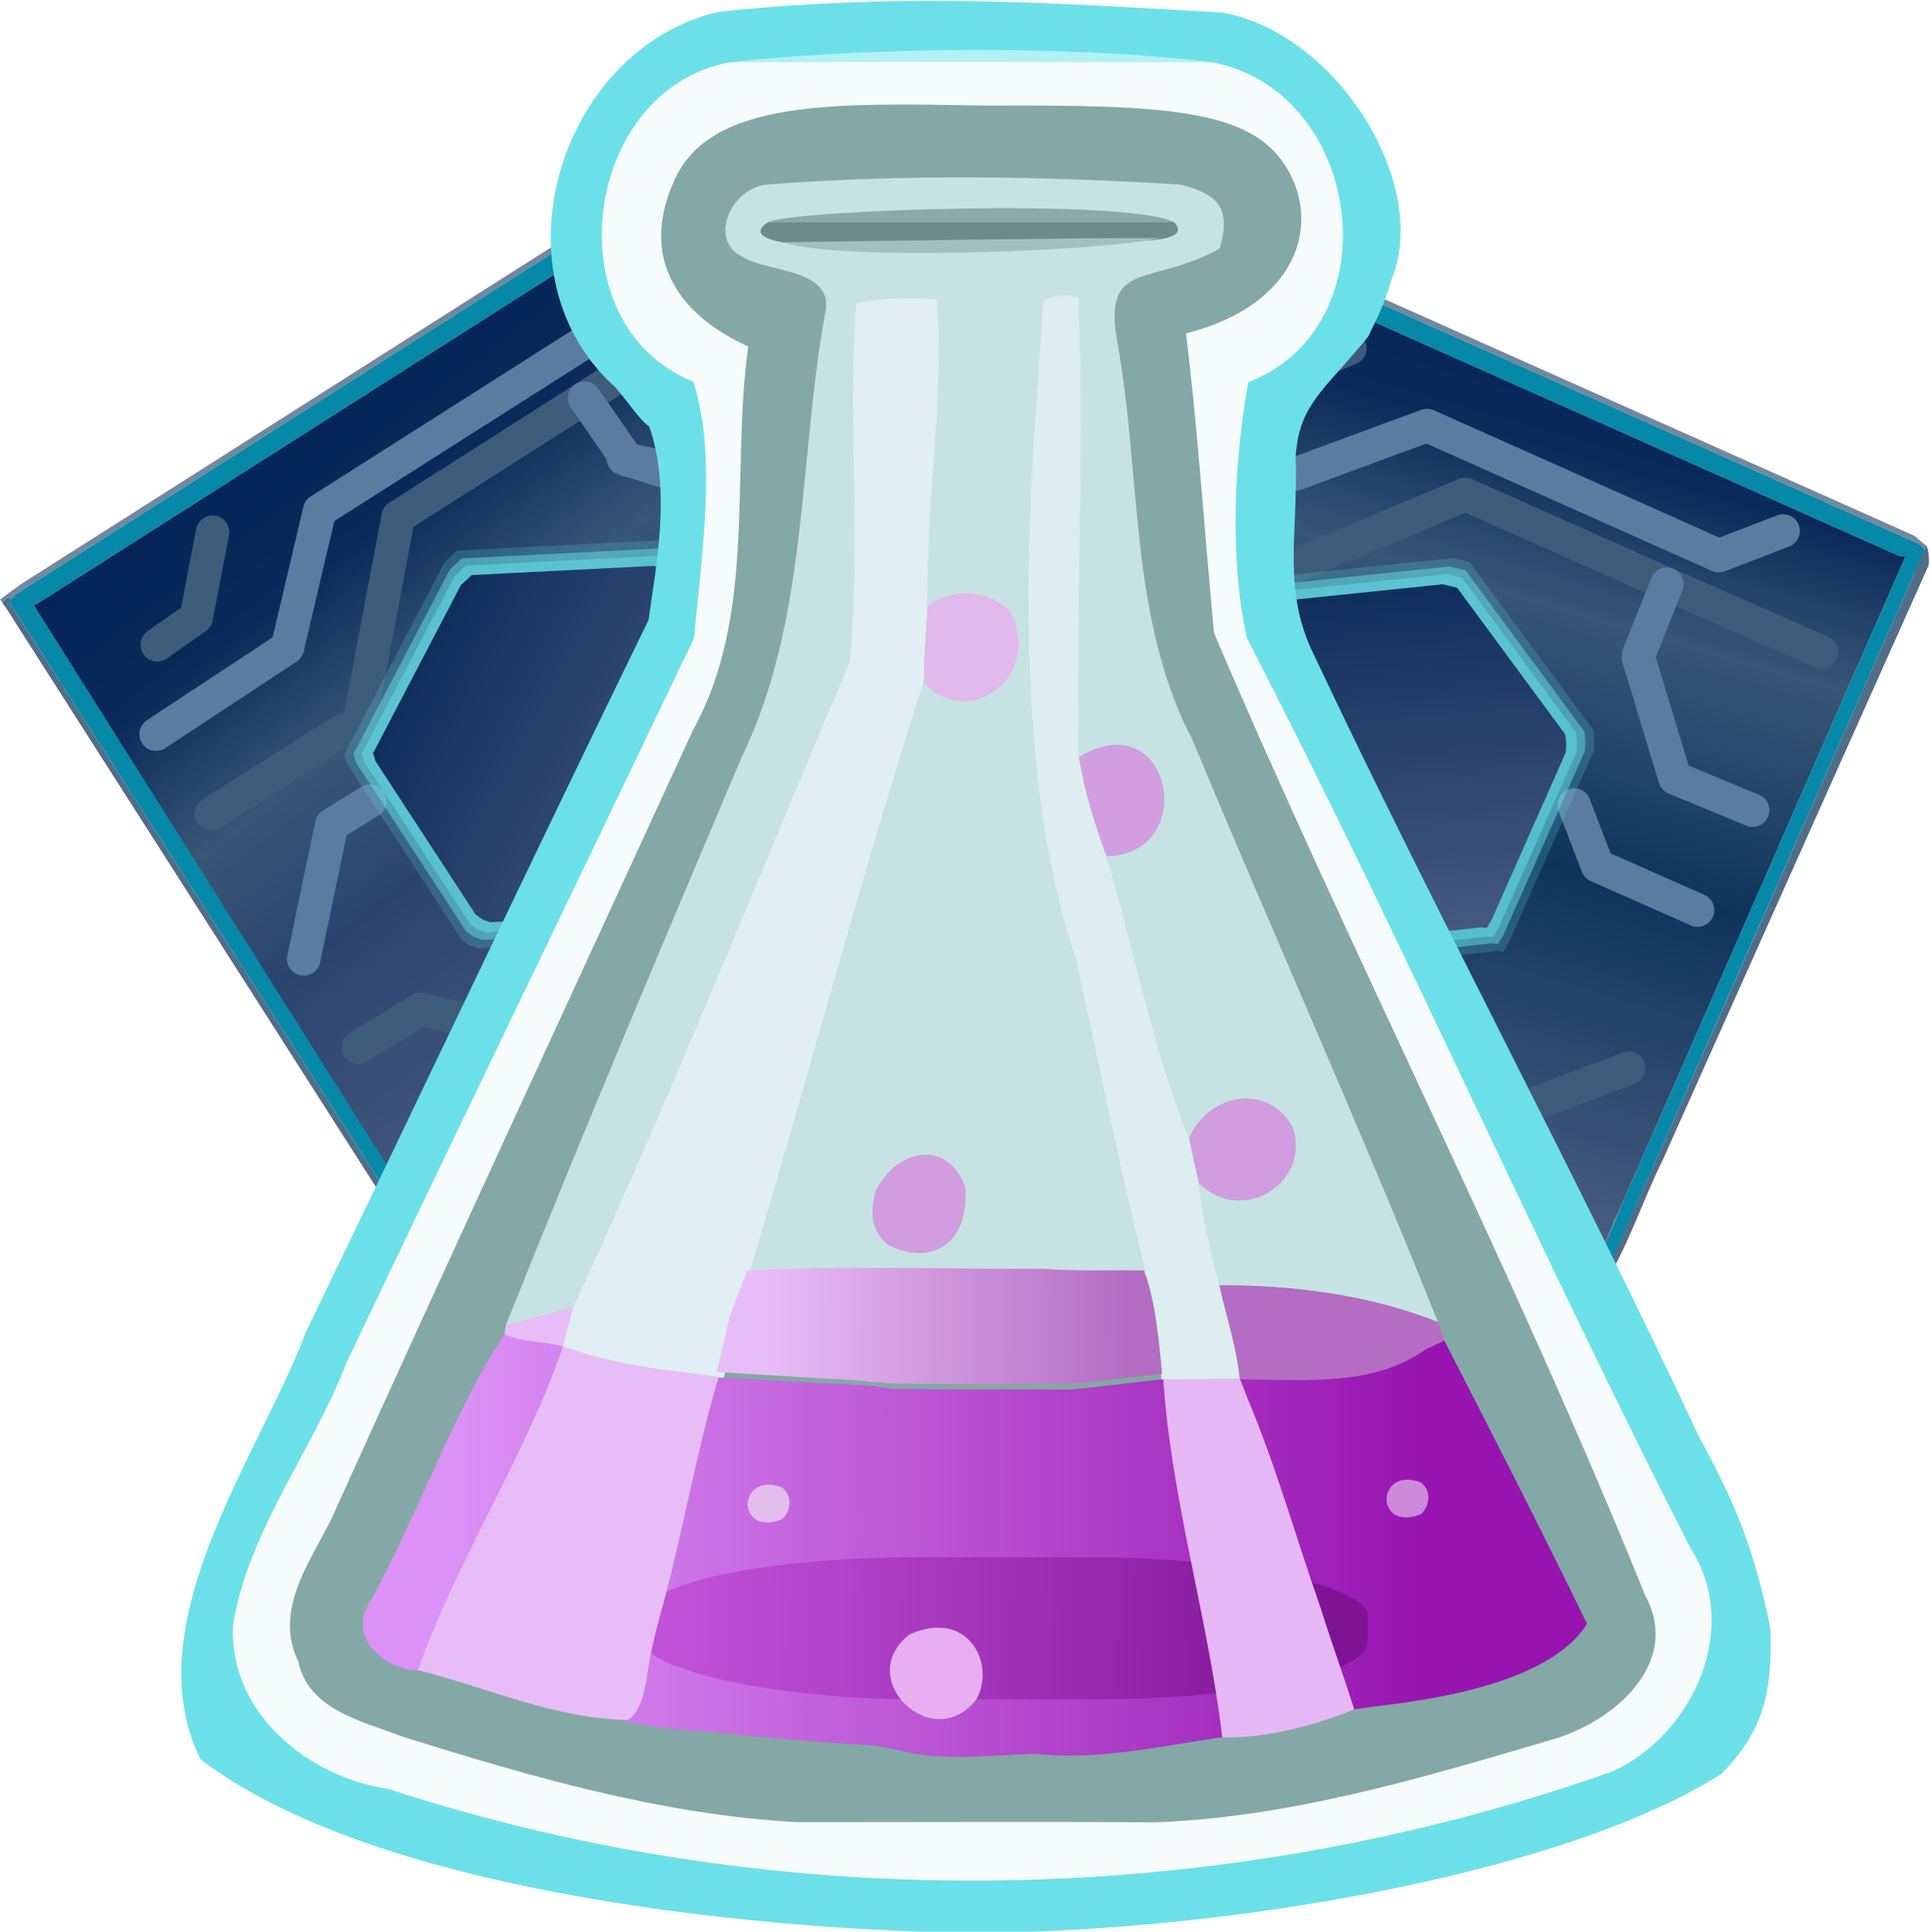 <?xml version="1.0" encoding="UTF-8" standalone="no"?>
<!-- Created with Inkscape (http://www.inkscape.org/) by Falzar FZ (http://yugioh.wikia.com/wiki/User:Falzar_FZ) -->

<svg
   xmlns:dc="http://purl.org/dc/elements/1.1/"
   xmlns:cc="http://creativecommons.org/ns#"
   xmlns:rdf="http://www.w3.org/1999/02/22-rdf-syntax-ns#"
   xmlns:svg="http://www.w3.org/2000/svg"
   xmlns="http://www.w3.org/2000/svg"
   xmlns:xlink="http://www.w3.org/1999/xlink"
   xmlns:sodipodi="http://sodipodi.sourceforge.net/DTD/sodipodi-0.dtd"
   xmlns:inkscape="http://www.inkscape.org/namespaces/inkscape"
   width="103.506"
   height="103.615"
   id="svg5618"
   version="1.1"
   inkscape:version="0.48.1 "
   sodipodi:docname="BAM-Crafting.svg">
  <defs
     id="defs5620">
    <linearGradient
       gradientUnits="userSpaceOnUse"
       gradientTransform="scale(1.003,0.997)"
       x1="-24.664"
       y1="-16.507"
       x2="4.185"
       y2="12.343"
       id="linearGradient3329">
      <stop
         style="stop-color: #025; stop-opacity: 1.000;"
         offset="0"
         id="stop3331" />
      <stop
         id="stop3333"
         offset="0.22"
         style="stop-color:#0a2a5b;stop-opacity:1;" />
      <stop
         id="stop3335"
         offset="0.363"
         style="stop-color:#385776;stop-opacity:1" />
      <stop
         id="stop3337"
         offset="0.596"
         style="stop-color:#0e345c;stop-opacity:1" />
      <stop
         style="stop-color: #568; stop-opacity: 1.000;"
         offset="1"
         id="stop3339" />
      <stop
         style="stop-color: #025; stop-opacity: 1.000;"
         offset="2"
         id="stop3341" />
      <stop
         style="stop-color: #457; stop-opacity: 1.000;"
         offset="3"
         id="stop3343" />
      <stop
         style="stop-color: #025; stop-opacity: 1.000;"
         offset="4"
         id="stop3345" />
    </linearGradient>
    <linearGradient
       id="linearGradient3293"
       y2="12.343"
       x2="4.185"
       y1="-16.507"
       x1="-24.664"
       gradientTransform="scale(1.003,0.997)"
       gradientUnits="userSpaceOnUse">
      <stop
         id="stop3295"
         offset="0"
         style="stop-color: #025; stop-opacity: 1.000;" />
      <stop
         style="stop-color:#0a2a5b;stop-opacity:1;"
         offset="0.246"
         id="stop3297" />
      <stop
         style="stop-color:#385776;stop-opacity:1"
         offset="0.406"
         id="stop3299" />
      <stop
         style="stop-color:#2a446e;stop-opacity:1;"
         offset="0.561"
         id="stop3301" />
      <stop
         id="stop3303"
         offset="1"
         style="stop-color: #568; stop-opacity: 1.000;" />
      <stop
         id="stop3305"
         offset="2"
         style="stop-color: #025; stop-opacity: 1.000;" />
      <stop
         id="stop3307"
         offset="3"
         style="stop-color: #457; stop-opacity: 1.000;" />
      <stop
         id="stop3309"
         offset="4"
         style="stop-color: #025; stop-opacity: 1.000;" />
    </linearGradient>
    <linearGradient
       inkscape:collect="always"
       id="linearGradient4502">
      <stop
         style="stop-color:#c251da;stop-opacity:1"
         offset="0"
         id="stop4504" />
      <stop
         style="stop-color:#7e1394;stop-opacity:1"
         offset="1"
         id="stop4506" />
    </linearGradient>
    <linearGradient
       inkscape:collect="always"
       id="linearGradient3645">
      <stop
         style="stop-color:#dc91f6;stop-opacity:1"
         offset="0"
         id="stop3647" />
      <stop
         style="stop-color:#9714b1;stop-opacity:1"
         offset="1"
         id="stop3649" />
    </linearGradient>
    <linearGradient
       inkscape:collect="always"
       id="linearGradient3675">
      <stop
         style="stop-color:#e8bdf7;stop-opacity:1"
         offset="0"
         id="stop3677" />
      <stop
         style="stop-color:#b46dc3;stop-opacity:1"
         offset="1"
         id="stop3679" />
    </linearGradient>
    <linearGradient
       gradientUnits="userSpaceOnUse"
       gradientTransform="scale(1.007,0.993)"
       x1="-16.194"
       y1="-7.197"
       x2="-4.719"
       y2="4.278"
       id="gradient_04B3281C">
      <stop
         style="stop-color: #025; stop-opacity: 1.000;"
         offset="0"
         id="stop64" />
      <stop
         style="stop-color: #568; stop-opacity: 1.000;"
         offset="1"
         id="stop66" />
    </linearGradient>
    <linearGradient
       inkscape:collect="always"
       xlink:href="#linearGradient3293"
       id="linearGradient3402"
       gradientUnits="userSpaceOnUse"
       gradientTransform="matrix(1.003,0,0,0.997,71.472,15.359)"
       x1="-15.987"
       y1="-16.155"
       x2="-5.866"
       y2="10.556" />
    <linearGradient
       inkscape:collect="always"
       xlink:href="#gradient_04B3281C"
       id="linearGradient3404"
       gradientUnits="userSpaceOnUse"
       gradientTransform="matrix(1.007,0,0,0.993,71.472,15.359)"
       x1="-16.194"
       y1="-7.197"
       x2="-4.719"
       y2="4.278" />
    <linearGradient
       inkscape:collect="always"
       xlink:href="#linearGradient3329"
       id="linearGradient3406"
       gradientUnits="userSpaceOnUse"
       gradientTransform="matrix(1.003,0,0,0.997,71.472,15.359)"
       x1="-10.348"
       y1="-20.759"
       x2="2.401"
       y2="8.326" />
    <linearGradient
       inkscape:collect="always"
       xlink:href="#gradient_04B3281C"
       id="linearGradient3408"
       gradientUnits="userSpaceOnUse"
       gradientTransform="matrix(1.007,0,0,0.993,71.472,15.359)"
       x1="-16.194"
       y1="-7.197"
       x2="-4.719"
       y2="4.278" />
    <linearGradient
       inkscape:collect="always"
       xlink:href="#linearGradient3675"
       id="linearGradient3410"
       gradientUnits="userSpaceOnUse"
       x1="263.984"
       y1="785.488"
       x2="302.514"
       y2="785.661" />
    <linearGradient
       inkscape:collect="always"
       xlink:href="#linearGradient3675"
       id="linearGradient3412"
       gradientUnits="userSpaceOnUse"
       x1="263.984"
       y1="785.488"
       x2="302.514"
       y2="785.661" />
    <linearGradient
       inkscape:collect="always"
       xlink:href="#linearGradient3645"
       id="linearGradient3414"
       gradientUnits="userSpaceOnUse"
       gradientTransform="matrix(0.35,0,0,0.35,274.376,270.447)"
       x1="230.969"
       y1="807.286"
       x2="334.303"
       y2="807.286" />
    <linearGradient
       inkscape:collect="always"
       xlink:href="#linearGradient4502"
       id="linearGradient3416"
       gradientUnits="userSpaceOnUse"
       gradientTransform="matrix(0.35,0,0,0.35,274.376,270.447)"
       x1="254.785"
       y1="816.729"
       x2="323.862"
       y2="817.77" />
  </defs>
  <sodipodi:namedview
     id="base"
     pagecolor="#ffffff"
     bordercolor="#666666"
     borderopacity="1.0"
     inkscape:pageopacity="0.0"
     inkscape:pageshadow="2"
     inkscape:zoom="14.568583"
     inkscape:cx="58.657372"
     inkscape:cy="41.662034"
     inkscape:document-units="px"
     inkscape:current-layer="g3893"
     showgrid="false"
     fit-margin-top="0"
     fit-margin-left="0"
     fit-margin-right="0"
     fit-margin-bottom="0"
     inkscape:window-width="1280"
     inkscape:window-height="780"
     inkscape:window-x="-8"
     inkscape:window-y="-8"
     inkscape:window-maximized="1" />
  <g
     inkscape:label="Layer 1"
     inkscape:groupmode="layer"
     id="layer1"
     transform="translate(-329.915,-487.812)">
    <g
       id="g3208"
       transform="matrix(1.169,0,0,1.169,-55.763,-82.45)">
      <g
         style="stroke-linecap:round;stroke-linejoin:round"
         id="shape_135"
         transform="matrix(1.09,0,0,1.09,320.705,506.931)">
        <!-- Path Fills -->
        <!-- Path Lines -->
        <!-- Path Fills -->
        <!-- Path Lines -->
        <!-- Path Fills -->
        <!-- Path Lines -->
        <!-- Path Fills -->
        <!-- Path Lines -->
        <!-- Path Fills -->
        <!-- Path Lines -->
        <!-- Path Fills -->
        <linearGradient
           id="linearGradient3251"
           y2="1"
           x2="1"
           y1="0"
           x1="0">
          <stop
             id="stop3253"
             offset="0"
             style="stop-color: #025; stop-opacity: 1.000;" />
          <stop
             id="stop3255"
             offset="1"
             style="stop-color: #568; stop-opacity: 1.000;" />
          <stop
             id="stop3257"
             offset="2"
             style="stop-color: #025; stop-opacity: 1.000;" />
          <stop
             id="stop3259"
             offset="3"
             style="stop-color: #457; stop-opacity: 1.000;" />
          <stop
             id="stop3261"
             offset="4"
             style="stop-color: #025; stop-opacity: 1.000;" />
        </linearGradient>
        <!-- Path Lines -->
        <!-- Path Fills -->
        <linearGradient
           id="linearGradient3272"
           y2="1"
           x2="1"
           y1="0"
           x1="0">
          <stop
             id="stop3274"
             offset="0"
             style="stop-color: #025; stop-opacity: 1.000;" />
          <stop
             id="stop3276"
             offset="1"
             style="stop-color: #568; stop-opacity: 1.000;" />
        </linearGradient>
        <!-- Path Lines -->
        <!-- Path Fills -->
        <linearGradient
           id="linearGradient3280"
           y2="1"
           x2="1"
           y1="0"
           x1="0">
          <stop
             id="stop3282"
             offset="0"
             style="stop-color: #025; stop-opacity: 1.000;" />
          <stop
             id="stop3284"
             offset="1"
             style="stop-color: #568; stop-opacity: 1.000;" />
        </linearGradient>
        <!-- Path Lines -->
        <!-- Path Fills -->
        <linearGradient
           id="linearGradient3288"
           y2="1"
           x2="1"
           y1="0"
           x1="0">
          <stop
             id="stop3290"
             offset="0"
             style="stop-color: #1CE; stop-opacity: 1.000;" />
          <stop
             id="stop3292"
             offset="1"
             style="stop-color: #CEF; stop-opacity: 1.000;" />
          <stop
             id="stop3294"
             offset="2"
             style="stop-color: #09B; stop-opacity: 1.000;" />
        </linearGradient>
        <!-- Path Lines -->
        <!-- Path Fills -->
        <linearGradient
           id="linearGradient3298"
           y2="1"
           x2="1"
           y1="0"
           x1="0">
          <stop
             id="stop3300"
             offset="0"
             style="stop-color: #1CE; stop-opacity: 1.000;" />
          <stop
             id="stop3302"
             offset="1"
             style="stop-color: #CEF; stop-opacity: 1.000;" />
          <stop
             id="stop3304"
             offset="2"
             style="stop-color: #09B; stop-opacity: 1.000;" />
        </linearGradient>
        <!-- Path Lines -->
        <!-- Path Fills -->
        <linearGradient
           id="linearGradient3308"
           y2="1"
           x2="1"
           y1="0"
           x1="0">
          <stop
             id="stop3310"
             offset="0"
             style="stop-color: #1CE; stop-opacity: 1.000;" />
          <stop
             id="stop3312"
             offset="1"
             style="stop-color: #CEF; stop-opacity: 1.000;" />
          <stop
             id="stop3314"
             offset="2"
             style="stop-color: #09B; stop-opacity: 1.000;" />
        </linearGradient>
        <!-- Path Lines -->
        <!-- Path Fills -->
        <linearGradient
           id="linearGradient3318"
           y2="1"
           x2="1"
           y1="0"
           x1="0">
          <stop
             id="stop3320"
             offset="0"
             style="stop-color: #1CE; stop-opacity: 1.000;" />
          <stop
             id="stop3322"
             offset="1"
             style="stop-color: #CEF; stop-opacity: 1.000;" />
          <stop
             id="stop3324"
             offset="2"
             style="stop-color: #09B; stop-opacity: 1.000;" />
        </linearGradient>
        <!-- Path Lines -->
        <!-- Path Fills -->
        <linearGradient
           id="linearGradient3328"
           y2="1"
           x2="1"
           y1="0"
           x1="0">
          <stop
             id="stop3330"
             offset="0"
             style="stop-color: #1CE; stop-opacity: 1.000;" />
          <stop
             id="stop3332"
             offset="1"
             style="stop-color: #CEF; stop-opacity: 1.000;" />
          <stop
             id="stop3334"
             offset="2"
             style="stop-color: #09B; stop-opacity: 1.000;" />
        </linearGradient>
        <!-- Path Lines -->
        <!-- Path Fills -->
        <linearGradient
           id="linearGradient3338"
           y2="1"
           x2="1"
           y1="0"
           x1="0">
          <stop
             id="stop3340"
             offset="0"
             style="stop-color: #1CE; stop-opacity: 1.000;" />
          <stop
             id="stop3342"
             offset="1"
             style="stop-color: #CEF; stop-opacity: 1.000;" />
          <stop
             id="stop3344"
             offset="2"
             style="stop-color: #09B; stop-opacity: 1.000;" />
        </linearGradient>
        <!-- Path Lines -->
        <!-- Path Fills -->
        <linearGradient
           id="linearGradient3348"
           y2="1"
           x2="1"
           y1="0"
           x1="0">
          <stop
             id="stop3350"
             offset="0"
             style="stop-color: #1CE; stop-opacity: 1.000;" />
          <stop
             id="stop3352"
             offset="1"
             style="stop-color: #CEF; stop-opacity: 1.000;" />
          <stop
             id="stop3354"
             offset="2"
             style="stop-color: #09B; stop-opacity: 1.000;" />
        </linearGradient>
        <!-- Path Lines -->
        <!-- Path Fills -->
        <linearGradient
           id="linearGradient3358"
           y2="1"
           x2="1"
           y1="0"
           x1="0">
          <stop
             id="stop3360"
             offset="0"
             style="stop-color: #1CE; stop-opacity: 1.000;" />
          <stop
             id="stop3362"
             offset="1"
             style="stop-color: #CEF; stop-opacity: 1.000;" />
          <stop
             id="stop3364"
             offset="2"
             style="stop-color: #09B; stop-opacity: 1.000;" />
        </linearGradient>
        <!-- Path Lines -->
        <!-- Path Fills -->
        <linearGradient
           id="linearGradient3368"
           y2="1"
           x2="1"
           y1="0"
           x1="0">
          <stop
             id="stop3370"
             offset="0"
             style="stop-color: #1CE; stop-opacity: 1.000;" />
          <stop
             id="stop3372"
             offset="1"
             style="stop-color: #CEF; stop-opacity: 1.000;" />
          <stop
             id="stop3374"
             offset="2"
             style="stop-color: #09B; stop-opacity: 1.000;" />
        </linearGradient>
        <!-- Path Lines -->
        <!-- Path Fills -->
        <linearGradient
           id="linearGradient3378"
           y2="1"
           x2="1"
           y1="0"
           x1="0">
          <stop
             id="stop3380"
             offset="0"
             style="stop-color: #1CE; stop-opacity: 1.000;" />
          <stop
             id="stop3382"
             offset="1"
             style="stop-color: #CEF; stop-opacity: 1.000;" />
          <stop
             id="stop3384"
             offset="2"
             style="stop-color: #09B; stop-opacity: 1.000;" />
        </linearGradient>
        <!-- Path Lines -->
        <!-- Path Fills -->
        <linearGradient
           id="linearGradient3388"
           y2="1"
           x2="1"
           y1="0"
           x1="0">
          <stop
             id="stop3390"
             offset="0"
             style="stop-color: #1CE; stop-opacity: 1.000;" />
          <stop
             id="stop3392"
             offset="1"
             style="stop-color: #CEF; stop-opacity: 1.000;" />
          <stop
             id="stop3394"
             offset="2"
             style="stop-color: #09B; stop-opacity: 1.000;" />
        </linearGradient>
        <!-- Path Lines -->
        <g
           transform="matrix(1.349,-0.404,0.404,1.349,-46.841,4.738)"
           id="g3410">
          <g
             transform="translate(-8.795,8.419)"
             id="g3863">
            <path
               id="path7"
               d="M 78.372,20.409"
               style="fill:none;stroke:none"
               inkscape:connector-curvature="0" />
            <path
               sodipodi:nodetypes="cccccccccc"
               id="path9"
               d="m 69.522,-1.641 0,-0.05 -0.55,-0.05 0.05,0 -22.5,6.35 -0.712,0.255 0.087,0.259 0.375,-0.264 23,-6.5 0.25,0"
               style="fill:#72889e;fill-opacity:1;stroke:none"
               inkscape:connector-curvature="0" />
            <path
               id="path11"
               d="M 69.522,-1.641"
               style="fill:none;stroke:none"
               inkscape:connector-curvature="0" />
            <path
               id="path13"
               d="m 69.572,-1.491 m 0,0 -0.05,-0.15 -0.25,0 -23,6.5 -0.15,0.1 -0.1,0.05 0.05,0.1 6.55,22.95 0.15,0.1 0.1,0.05 0.1,-0.05 23,-6.6 0.15,-0.1 0.05,0 0,-0.05 -6.6,-22.9 m 6.15,22.65 -22.55,6.5 -0.2,0.05 0,-0.05 -6.25,-22.35 0.1,0 22.25,-6.3 0.15,-0.1 5.85,20.15 0.65,2.1"
               style="fill:#0689a8;fill-opacity:1;stroke:none"
               inkscape:connector-curvature="0" />
            <path
               id="path15"
               d="M 69.572,-1.491"
               style="fill:none;stroke:none"
               inkscape:connector-curvature="0" />
            <path
               id="path17"
               d="m 76.272,21.559 m 0,0 -0.15,-0.1 -0.15,0.1 -23,6.6 -0.1,0.05 -0.1,0.15 0.5,0 22.5,-6.5 0.05,0 0.45,-0.25 0,-0.05 m -0.55,-0.4 -0.05,0 -22.5,6.5 22.55,-6.5"
               style="fill:#012951;fill-opacity:1;stroke:none"
               inkscape:connector-curvature="0" />
            <path
               id="path19"
               d="M 76.272,21.559"
               style="fill:none;stroke:none"
               inkscape:connector-curvature="0" />
            <path
               sodipodi:nodetypes="ccccccccccccccccccccccccccccccccc"
               id="path21"
               d="m 52.722,28.359 0.05,0 0.1,-0.15 -0.1,-0.05 -0.15,-0.1 -6.55,-22.95 c -0.069,-0.13 0.008,-0.114 0.05,-0.15 -0.066,-0.146 -0.265,0.032 -0.265,0.032 0,0 0.147,0.475 0.165,0.568 l 6.35,22.3 0,-0.05 0.35,0.55 m 22.95,-7.2 0.05,0 -0.65,-2.1 0.6,2.1 m -22.5,6.5 -0.2,0 0,0.05 0.2,-0.05 m 23.1,-6.1 -0.05,-0.55 -6.3,-22.35 0,0.05 -0.3,-0.4 -0.05,0 -0.05,0 0,0.05 0.05,0.15 6.6,22.9 0,0.05 -0.05,0 0.15,0.1"
               style="fill:#516d88;fill-opacity:1;stroke:none"
               inkscape:connector-curvature="0" />
            <path
               id="path23"
               d="M 52.722,28.359"
               style="fill:none;stroke:none"
               inkscape:connector-curvature="0" />
            <path
               id="path36"
               d="m 75.672,21.159 -0.6,-2.1 -5.85,-20.15 -0.15,0.1 -22.25,6.3 -0.1,0 6.246,22.431"
               style="fill:url(#linearGradient3402);fill-opacity:1;stroke:none"
               inkscape:connector-curvature="0"
               sodipodi:nodetypes="ccccccc" />
            <path
               id="path38"
               d="M 53.172,27.659"
               style="fill:none;stroke:none"
               inkscape:connector-curvature="0" />
            <path
               id="path40"
               d="m 70.372,20.009 m 0,0 -4.25,1.2 4.25,-1.2 2.3,-4.05 -2.3,4.05 m -19.1,-12.95 1.2,-2.3 -1.2,2.3 -1.35,0.45 1.35,-0.45"
               style="fill:none;stroke:#3d5c7a;stroke-width:1;stroke-opacity:1"
               inkscape:connector-curvature="0" />
            <path
               id="path42"
               d="m 53.622,8.709 m 0,0 -4.5,1.35 4.5,-1.35 2.1,-3.65 -2.1,3.65 m 11.3,-6.25 -9.2,2.6 9.2,-2.6 1,-1.8 -1,1.8 m 3.15,9.45 -1.7,-0.95 1.7,0.95 3.15,-0.9 -3.15,0.9"
               style="fill:none;stroke:#5a7c9f;stroke-width:1;stroke-opacity:1"
               inkscape:connector-curvature="0" />
            <path
               id="path44"
               d="m 57.922,5.909 m 0,0 -2.9,5.6"
               style="fill:none;stroke:#3d5c7a;stroke-width:1;stroke-opacity:1"
               inkscape:connector-curvature="0" />
            <path
               id="path46"
               d="M 55.022,11.509"
               style="fill:none;stroke:none"
               inkscape:connector-curvature="0" />
            <path
               id="path48"
               d="m 55.022,11.509 2.9,-5.6 6.35,-1.8 -6.35,1.8 m 11.2,-3.2 -4.85,1.4 4.85,-1.4"
               style="fill:none;stroke:#3d5c7a;stroke-width:1;stroke-opacity:1"
               inkscape:connector-curvature="0" />
            <path
               sodipodi:nodetypes="ccccccccccccc"
               id="path50"
               d="m 53.372,14.159 1.3,-0.35 -1.3,0.35 -1.95,3.6 1.95,-3.6 m 11.6,-7.9 -0.7,-2.15 0.7,2.15 m 3.2,2.15 -3.309,-2.243 3.6,2.05 2.109,-0.557 -2.4,0.75"
               style="fill:none;stroke:#5a7c9f;stroke-width:1;stroke-opacity:1"
               inkscape:connector-curvature="0" />
            <path
               id="path52"
               d="m 54.472,11.559 m 0,0 -4.45,1.25 4.45,-1.25 m -0.15,8.65 -2.1,0.55 2.1,-0.55 3.85,2.15 -3.85,-2.15 m 10.1,0.4 -6.25,1.75 6.25,-1.75 3.25,1.85 -3.25,-1.85"
               style="fill:none;stroke:#3d5c7a;stroke-width:1;stroke-opacity:1"
               inkscape:connector-curvature="0" />
            <path
               id="path61"
               d="M 58.922,7.609"
               style="fill:none;stroke:none"
               inkscape:connector-curvature="0" />
            <path
               id="path70"
               d="M 64.822,9.509"
               style="fill:none;stroke:none"
               inkscape:connector-curvature="0" />
            <path
               sodipodi:nodetypes="ccccccccccccccccccc"
               inkscape:connector-curvature="0"
               style="opacity:0.5;fill:#66e1e9;fill-opacity:1;stroke:none"
               d="m 65.039,9.261 -5.598,-1.373 -0.211,0.106 -0.211,0.106 -4.014,4.119 -0.158,0.158 0,0.264 1.637,5.545 0.158,0.211 0.211,0.158 5.545,1.373 0.317,0 0.211,-0.158 3.961,-4.119 0.158,-0.106 -0.053,-0.317 -1.584,-5.545 -0.158,-0.211 -0.211,-0.211"
               id="path3787" />
            <path
               id="path3855"
               d="m 65.201,9.076 -5.82,-1.428 -0.22,0.11 -0.22,0.11 -4.173,4.283 -0.165,0.165 0,0.275 1.702,5.766 0.165,0.22 0.22,0.165 5.766,1.428 0.329,0 0.22,-0.165 4.118,-4.283 0.165,-0.11 L 67.233,15.281 65.586,9.516 65.421,9.296 65.201,9.076"
               style="opacity:0.5;fill:#66e1e9;fill-opacity:1;stroke:none"
               inkscape:connector-curvature="0"
               sodipodi:nodetypes="ccccccccccccccccccc" />
            <path
               sodipodi:nodetypes="ccccccccccccccccccc"
               inkscape:connector-curvature="0"
               style="opacity:0.2;fill:#66e1e9;fill-opacity:1;stroke:none"
               d="m 65.382,8.87 -6.069,-1.489 -0.229,0.115 -0.229,0.115 -4.351,4.466 -0.172,0.172 0,0.286 1.775,6.012 0.172,0.229 0.229,0.172 6.012,1.489 0.344,0 0.229,-0.172 4.294,-4.466 0.172,-0.115 L 67.5,15.34 65.783,9.328 65.611,9.099 65.382,8.87"
               id="path3857" />
            <path
               id="path68"
               d="m 64.822,9.509 -5.3,-1.3 -0.2,0.1 -0.2,0.1 -3.8,3.9 -0.15,0.15 0,0.25 1.55,5.25 0.15,0.2 0.2,0.15 5.25,1.3 0.3,0 0.2,-0.15 3.75,-3.9 0.15,-0.1 -0.05,-0.3 -1.5,-5.25 -0.15,-0.2 -0.2,-0.2"
               style="fill:url(#linearGradient3404);fill-opacity:1;stroke:none"
               inkscape:connector-curvature="0"
               sodipodi:nodetypes="ccccccccccccccccccc" />
          </g>
        </g>
      </g>
      <g
         transform="matrix(0.699,0.836,-0.836,0.699,232.452,483.513)"
         id="g3939"
         style="stroke-linecap:round;stroke-linejoin:round">
        <!-- Path Fills -->
        <!-- Path Lines -->
        <!-- Path Fills -->
        <!-- Path Lines -->
        <!-- Path Fills -->
        <!-- Path Lines -->
        <!-- Path Fills -->
        <!-- Path Lines -->
        <!-- Path Fills -->
        <!-- Path Lines -->
        <!-- Path Fills -->
        <linearGradient
           x1="0"
           y1="0"
           x2="1"
           y2="1"
           id="linearGradient3941">
          <stop
             style="stop-color: #025; stop-opacity: 1.000;"
             offset="0"
             id="stop3943" />
          <stop
             style="stop-color: #568; stop-opacity: 1.000;"
             offset="1"
             id="stop3945" />
          <stop
             style="stop-color: #025; stop-opacity: 1.000;"
             offset="2"
             id="stop3947" />
          <stop
             style="stop-color: #457; stop-opacity: 1.000;"
             offset="3"
             id="stop3949" />
          <stop
             style="stop-color: #025; stop-opacity: 1.000;"
             offset="4"
             id="stop3951" />
        </linearGradient>
        <!-- Path Lines -->
        <!-- Path Fills -->
        <linearGradient
           x1="0"
           y1="0"
           x2="1"
           y2="1"
           id="linearGradient3953">
          <stop
             style="stop-color: #025; stop-opacity: 1.000;"
             offset="0"
             id="stop3955" />
          <stop
             style="stop-color: #568; stop-opacity: 1.000;"
             offset="1"
             id="stop3957" />
        </linearGradient>
        <!-- Path Lines -->
        <!-- Path Fills -->
        <linearGradient
           x1="0"
           y1="0"
           x2="1"
           y2="1"
           id="linearGradient3959">
          <stop
             style="stop-color: #025; stop-opacity: 1.000;"
             offset="0"
             id="stop3961" />
          <stop
             style="stop-color: #568; stop-opacity: 1.000;"
             offset="1"
             id="stop3963" />
        </linearGradient>
        <!-- Path Lines -->
        <!-- Path Fills -->
        <linearGradient
           x1="0"
           y1="0"
           x2="1"
           y2="1"
           id="linearGradient3965">
          <stop
             style="stop-color: #1CE; stop-opacity: 1.000;"
             offset="0"
             id="stop3967" />
          <stop
             style="stop-color: #CEF; stop-opacity: 1.000;"
             offset="1"
             id="stop3969" />
          <stop
             style="stop-color: #09B; stop-opacity: 1.000;"
             offset="2"
             id="stop3971" />
        </linearGradient>
        <!-- Path Lines -->
        <!-- Path Fills -->
        <linearGradient
           x1="0"
           y1="0"
           x2="1"
           y2="1"
           id="linearGradient3973">
          <stop
             style="stop-color: #1CE; stop-opacity: 1.000;"
             offset="0"
             id="stop3975" />
          <stop
             style="stop-color: #CEF; stop-opacity: 1.000;"
             offset="1"
             id="stop3977" />
          <stop
             style="stop-color: #09B; stop-opacity: 1.000;"
             offset="2"
             id="stop3979" />
        </linearGradient>
        <!-- Path Lines -->
        <!-- Path Fills -->
        <linearGradient
           x1="0"
           y1="0"
           x2="1"
           y2="1"
           id="linearGradient3981">
          <stop
             style="stop-color: #1CE; stop-opacity: 1.000;"
             offset="0"
             id="stop3983" />
          <stop
             style="stop-color: #CEF; stop-opacity: 1.000;"
             offset="1"
             id="stop3985" />
          <stop
             style="stop-color: #09B; stop-opacity: 1.000;"
             offset="2"
             id="stop3987" />
        </linearGradient>
        <!-- Path Lines -->
        <!-- Path Fills -->
        <linearGradient
           x1="0"
           y1="0"
           x2="1"
           y2="1"
           id="linearGradient3989">
          <stop
             style="stop-color: #1CE; stop-opacity: 1.000;"
             offset="0"
             id="stop3991" />
          <stop
             style="stop-color: #CEF; stop-opacity: 1.000;"
             offset="1"
             id="stop3993" />
          <stop
             style="stop-color: #09B; stop-opacity: 1.000;"
             offset="2"
             id="stop3995" />
        </linearGradient>
        <!-- Path Lines -->
        <!-- Path Fills -->
        <linearGradient
           x1="0"
           y1="0"
           x2="1"
           y2="1"
           id="linearGradient3997">
          <stop
             style="stop-color: #1CE; stop-opacity: 1.000;"
             offset="0"
             id="stop3999" />
          <stop
             style="stop-color: #CEF; stop-opacity: 1.000;"
             offset="1"
             id="stop4001" />
          <stop
             style="stop-color: #09B; stop-opacity: 1.000;"
             offset="2"
             id="stop4003" />
        </linearGradient>
        <!-- Path Lines -->
        <!-- Path Fills -->
        <linearGradient
           x1="0"
           y1="0"
           x2="1"
           y2="1"
           id="linearGradient4005">
          <stop
             style="stop-color: #1CE; stop-opacity: 1.000;"
             offset="0"
             id="stop4007" />
          <stop
             style="stop-color: #CEF; stop-opacity: 1.000;"
             offset="1"
             id="stop4009" />
          <stop
             style="stop-color: #09B; stop-opacity: 1.000;"
             offset="2"
             id="stop4011" />
        </linearGradient>
        <!-- Path Lines -->
        <!-- Path Fills -->
        <linearGradient
           x1="0"
           y1="0"
           x2="1"
           y2="1"
           id="linearGradient4013">
          <stop
             style="stop-color: #1CE; stop-opacity: 1.000;"
             offset="0"
             id="stop4015" />
          <stop
             style="stop-color: #CEF; stop-opacity: 1.000;"
             offset="1"
             id="stop4017" />
          <stop
             style="stop-color: #09B; stop-opacity: 1.000;"
             offset="2"
             id="stop4019" />
        </linearGradient>
        <!-- Path Lines -->
        <!-- Path Fills -->
        <linearGradient
           x1="0"
           y1="0"
           x2="1"
           y2="1"
           id="linearGradient4021">
          <stop
             style="stop-color: #1CE; stop-opacity: 1.000;"
             offset="0"
             id="stop4023" />
          <stop
             style="stop-color: #CEF; stop-opacity: 1.000;"
             offset="1"
             id="stop4025" />
          <stop
             style="stop-color: #09B; stop-opacity: 1.000;"
             offset="2"
             id="stop4027" />
        </linearGradient>
        <!-- Path Lines -->
        <!-- Path Fills -->
        <linearGradient
           x1="0"
           y1="0"
           x2="1"
           y2="1"
           id="linearGradient4029">
          <stop
             style="stop-color: #1CE; stop-opacity: 1.000;"
             offset="0"
             id="stop4031" />
          <stop
             style="stop-color: #CEF; stop-opacity: 1.000;"
             offset="1"
             id="stop4033" />
          <stop
             style="stop-color: #09B; stop-opacity: 1.000;"
             offset="2"
             id="stop4035" />
        </linearGradient>
        <!-- Path Lines -->
        <!-- Path Fills -->
        <linearGradient
           x1="0"
           y1="0"
           x2="1"
           y2="1"
           id="linearGradient4037">
          <stop
             style="stop-color: #1CE; stop-opacity: 1.000;"
             offset="0"
             id="stop4039" />
          <stop
             style="stop-color: #CEF; stop-opacity: 1.000;"
             offset="1"
             id="stop4041" />
          <stop
             style="stop-color: #09B; stop-opacity: 1.000;"
             offset="2"
             id="stop4043" />
        </linearGradient>
        <!-- Path Lines -->
        <!-- Path Fills -->
        <linearGradient
           x1="0"
           y1="0"
           x2="1"
           y2="1"
           id="linearGradient4045">
          <stop
             style="stop-color: #1CE; stop-opacity: 1.000;"
             offset="0"
             id="stop4047" />
          <stop
             style="stop-color: #CEF; stop-opacity: 1.000;"
             offset="1"
             id="stop4049" />
          <stop
             style="stop-color: #09B; stop-opacity: 1.000;"
             offset="2"
             id="stop4051" />
        </linearGradient>
        <!-- Path Lines -->
        <g
           id="g4053"
           transform="matrix(1.385,-0.251,0.251,1.385,44.31,-107.568)">
          <g
             id="g4055"
             transform="translate(-8.795,8.419)">
            <path
               inkscape:connector-curvature="0"
               style="fill:none;stroke:none"
               d="M 78.372,20.409"
               id="path4057" />
            <path
               sodipodi:nodetypes="cccccccccc"
               inkscape:connector-curvature="0"
               style="fill:#72889e;fill-opacity:1;stroke:none"
               d="m 69.522,-1.641 -10e-4,-0.101 -0.549,5.852e-4 0.05,0 -22.5,6.35 -0.5,0.3 0.1,0.05 0.15,-0.1 23,-6.5 0.25,0"
               id="path4059" />
            <path
               inkscape:connector-curvature="0"
               style="fill:none;stroke:none"
               d="M 69.522,-1.641"
               id="path4061" />
            <path
               inkscape:connector-curvature="0"
               style="fill:#0689a8;fill-opacity:1;stroke:none"
               d="m 69.572,-1.491 m 0,0 -0.05,-0.15 -0.25,0 -23,6.5 -0.15,0.1 -0.1,0.05 0.05,0.1 6.55,22.95 0.15,0.1 0.1,0.05 0.1,-0.05 23,-6.6 0.15,-0.1 0.05,0 0,-0.05 -6.6,-22.9 m 6.15,22.65 -22.55,6.5 -0.2,0.05 0,-0.05 -6.25,-22.35 0.1,0 22.25,-6.3 0.15,-0.1 5.85,20.15 0.65,2.1"
               id="path4063" />
            <path
               inkscape:connector-curvature="0"
               style="fill:none;stroke:none"
               d="M 69.572,-1.491"
               id="path4065" />
            <path
               inkscape:connector-curvature="0"
               style="fill:#012951;fill-opacity:1;stroke:none"
               d="m 76.272,21.559 m 0,0 -0.15,-0.1 -0.15,0.1 -23,6.6 -0.1,0.05 -0.1,0.15 0.5,0 22.5,-6.5 0.05,0 0.45,-0.25 0,-0.05 m -0.55,-0.4 -0.05,0 -22.5,6.5 22.55,-6.5"
               id="path4067" />
            <path
               inkscape:connector-curvature="0"
               style="fill:none;stroke:none"
               d="M 76.272,21.559"
               id="path4069" />
            <path
               sodipodi:nodetypes="ccccccccccccccccccc"
               inkscape:connector-curvature="0"
               id="path4071"
               d="m 52.722,28.359 c 0.156,-0.226 -0.41,-0.85 -0.4,-1.351 -2.106,-7.33 -4.161,-14.681 -6.3,-21.999 0.036,-0.22 -0.059,0.883 0.175,1.163 2.058,7.229 4.117,14.458 6.175,21.687 0.051,-0.033 0.25,0.375 0.35,0.5 z m 22.95,-7.2 c -0.024,-0.455 -0.33,-1.118 -0.462,-1.653 -0.298,-0.979 0.095,0.361 0.187,0.692 0.092,0.321 0.183,0.641 0.275,0.962 z m -22.5,6.5 c -0.226,-0.052 -0.287,0.099 0,0 z m 23.1,-6.1 c -0.168,-1.416 -0.732,-2.758 -1.063,-4.144 -1.762,-6.252 -3.525,-12.504 -5.287,-18.756 -0.204,-0.303 -0.42,-0.405 -0.42,-0.405 0,0 0.118,0.572 0.247,0.867 2.137,7.446 4.31,14.888 6.423,22.337 -0.157,-0.024 0.106,0.079 0.1,0.1 z"
               style="fill:#516d88;fill-opacity:1;stroke:none" />
            <path
               inkscape:connector-curvature="0"
               style="fill:none;stroke:none"
               d="M 52.722,28.359"
               id="path4073" />
            <path
               sodipodi:nodetypes="ccccccc"
               inkscape:connector-curvature="0"
               style="fill:url(#linearGradient3406);fill-opacity:1;stroke:none"
               d="m 75.672,21.159 -0.6,-2.1 -5.85,-20.15 -0.15,0.1 -22.25,6.3 -0.1,0 6.246,22.431"
               id="path4075" />
            <path
               inkscape:connector-curvature="0"
               style="fill:none;stroke:none"
               d="M 53.172,27.659"
               id="path4077" />
            <path
               inkscape:connector-curvature="0"
               style="fill:none;stroke:#3d5c7a;stroke-width:1;stroke-opacity:1"
               d="m 70.372,20.009 m 0,0 -4.25,1.2 4.25,-1.2 2.3,-4.05 -2.3,4.05 m -19.1,-12.95 1.2,-2.3 -1.2,2.3 -1.35,0.45 1.35,-0.45"
               id="path4079" />
            <path
               inkscape:connector-curvature="0"
               style="fill:none;stroke:#5a7c9f;stroke-width:1;stroke-opacity:1"
               d="m 53.622,8.709 m 0,0 -4.5,1.35 4.5,-1.35 2.1,-3.65 -2.1,3.65 m 11.3,-6.25 -9.2,2.6 9.2,-2.6 1,-1.8 -1,1.8 m 3.15,9.45 -1.7,-0.95 1.7,0.95 3.15,-0.9 -3.15,0.9"
               id="path4081" />
            <path
               inkscape:connector-curvature="0"
               style="fill:none;stroke:#3d5c7a;stroke-width:1;stroke-opacity:1"
               d="m 57.922,5.909 m 0,0 -2.9,5.6"
               id="path4083" />
            <path
               inkscape:connector-curvature="0"
               style="fill:none;stroke:none"
               d="M 55.022,11.509"
               id="path4085" />
            <path
               inkscape:connector-curvature="0"
               style="fill:none;stroke:#3d5c7a;stroke-width:1;stroke-opacity:1"
               d="m 55.022,11.509 2.9,-5.6 6.35,-1.8 -6.35,1.8 m 11.2,-3.2 -4.85,1.4 4.85,-1.4"
               id="path4087" />
            <path
               sodipodi:nodetypes="ccccccccccccc"
               inkscape:connector-curvature="0"
               style="fill:none;stroke:#5a7c9f;stroke-width:1;stroke-opacity:1"
               d="m 53.372,14.159 1.3,-0.35 -1.3,0.35 -1.95,3.6 1.95,-3.6 m 11.6,-7.9 -0.7,-2.15 0.7,2.15 m 3.2,2.15 -3.154,-2.073 3.154,2.073 2.4,-0.75 -2.4,0.75"
               id="path4089" />
            <path
               inkscape:connector-curvature="0"
               style="fill:none;stroke:#3d5c7a;stroke-width:1;stroke-opacity:1"
               d="m 54.472,11.559 m 0,0 -4.45,1.25 4.45,-1.25 m -0.15,8.65 -2.1,0.55 2.1,-0.55 3.85,2.15 -3.85,-2.15 m 10.1,0.4 -6.25,1.75 6.25,-1.75 3.25,1.85 -3.25,-1.85"
               id="path4091" />
            <path
               inkscape:connector-curvature="0"
               style="fill:none;stroke:none"
               d="M 58.922,7.609"
               id="path4093" />
            <path
               inkscape:connector-curvature="0"
               style="fill:none;stroke:none"
               d="M 64.822,9.509"
               id="path4095" />
            <path
               id="path4097"
               d="m 65.039,9.261 -5.598,-1.373 -0.211,0.106 -0.211,0.106 -4.014,4.119 -0.158,0.158 0,0.264 1.637,5.545 0.158,0.211 0.211,0.158 5.545,1.373 0.317,0 0.211,-0.158 3.961,-4.119 0.158,-0.106 -0.053,-0.317 -1.584,-5.545 -0.158,-0.211 -0.211,-0.211"
               style="opacity:0.5;fill:#66e1e9;fill-opacity:1;stroke:none"
               inkscape:connector-curvature="0"
               sodipodi:nodetypes="ccccccccccccccccccc" />
            <path
               sodipodi:nodetypes="ccccccccccccccccccc"
               inkscape:connector-curvature="0"
               style="opacity:0.5;fill:#66e1e9;fill-opacity:1;stroke:none"
               d="m 65.201,9.076 -5.82,-1.428 -0.22,0.11 -0.22,0.11 -4.173,4.283 -0.165,0.165 0,0.275 1.702,5.766 0.165,0.22 0.22,0.165 5.766,1.428 0.329,0 0.22,-0.165 4.118,-4.283 0.165,-0.11 L 67.233,15.281 65.586,9.516 65.421,9.296 65.201,9.076"
               id="path4099" />
            <path
               id="path4101"
               d="m 65.382,8.87 -6.069,-1.489 -0.229,0.115 -0.229,0.115 -4.351,4.466 -0.172,0.172 0,0.286 1.775,6.012 0.172,0.229 0.229,0.172 6.012,1.489 0.344,0 0.229,-0.172 4.294,-4.466 0.172,-0.115 L 67.5,15.34 65.783,9.328 65.611,9.099 65.382,8.87"
               style="opacity:0.2;fill:#66e1e9;fill-opacity:1;stroke:none"
               inkscape:connector-curvature="0"
               sodipodi:nodetypes="ccccccccccccccccccc" />
            <path
               sodipodi:nodetypes="ccccccccccccccccccc"
               inkscape:connector-curvature="0"
               style="fill:url(#linearGradient3408);fill-opacity:1;stroke:none"
               d="m 64.822,9.509 -5.3,-1.3 -0.2,0.1 -0.2,0.1 -3.8,3.9 -0.15,0.15 0,0.25 1.55,5.25 0.15,0.2 0.2,0.15 5.25,1.3 0.3,0 0.2,-0.15 3.75,-3.9 0.15,-0.1 -0.05,-0.3 -1.5,-5.25 -0.15,-0.2 -0.2,-0.2"
               id="path4103" />
          </g>
        </g>
      </g>
      <g
         transform="matrix(1.233,0,0,1.233,-87.149,-123.934)"
         id="g3893">
        <path
           d="m 360.986,510.411 c -4.438,-4.231 -1.839,-12.465 4,-13.817 7.1,-0.766 13.203,-0.278 18.756,0.024 4.317,0.792 7.766,6.463 6.273,9.972 -0.186,0.732 -0.525,1.415 -0.855,2.095 -1.671,2.037 -2.579,2.526 -2.697,4.487 0.103,2.849 -0.522,4.913 0.686,7.359 4.595,9.744 9.749,19.283 14.302,29.045 1.044,1.944 1.951,3.614 2.683,7.182 0.061,2.479 -0.285,3.82 -1.822,5.4 -5.793,3.691 -18.135,5.839 -27.472,5.918 -5.178,0.014 -21.798,-0.872 -29.123,-6.455 -2.501,-5.058 2.238,-11.388 3.923,-15.906 4.27,-8.823 8.452,-17.688 12.749,-26.493 0.235,-1.801 0.874,-4.761 0.027,-7.192 -0.448,-0.318 -1.041,-1.309 -1.432,-1.617 z"
           id="path688"
           inkscape:connector-curvature="0"
           style="fill:#6ce0e8"
           sodipodi:nodetypes="ccccccccccccccccc" />
        <path
           style="fill:#b2f0f4"
           inkscape:connector-curvature="0"
           d="m 365.431,498.464 c 5.159,-0.564 12.714,-0.641 17.884,-0.002 -5.961,0.002 -11.923,-0.013 -17.884,0.002 z"
           id="path690" />
        <path
           style="fill:#f6fbfb"
           inkscape:connector-curvature="0"
           d="m 364.054,510.359 c -5.275,-2.13 -4.122,-10.903 1.376,-11.895 5.961,-0.018 11.923,0 17.884,-0.002 5.639,1.016 6.84,9.786 1.387,11.916 -0.511,2.823 -0.715,6.543 -0.049,9.52 5.765,11.166 10.802,22.7 16.521,33.897 1.895,2.942 0.049,6.939 -2.925,8.28 -14.546,5.145 -30.857,5.446 -45.54,0.651 -3.005,-0.445 -5.926,-2.823 -5.786,-6.087 0.581,-3.566 2.956,-6.466 4.231,-9.786 4.284,-9.001 8.637,-17.975 12.931,-26.969 0.259,-3.005 0.872,-6.746 -0.032,-9.523 z"
           id="path692" />
        <path
           d="m 363.315,502.93 c 1.325,-3.12 6.009,-2.942 11.706,-2.85 6.661,-0.034 9.745,0.151 11.073,2.258 1.349,2.14 0.444,5.176 -3.712,6.22 0.392,2.984 0.757,8.172 1.048,11.159 5.124,12.024 11.145,23.674 16.035,35.796 1.412,2.581 -1.271,4.777 -3.502,5.387 -4.816,1.422 -9.705,2.886 -14.76,3.068 -4.441,-0.032 -8.879,-0.003 -13.317,-0.009 -5.023,-0.277 -9.898,-1.692 -14.672,-3.187 -1.492,-0.574 -3.478,-0.991 -3.86,-2.791 -0.925,-1.919 0.441,-3.692 1.25,-5.345 4.424,-9.793 8.952,-19.544 13.436,-29.313 2.396,-4.343 1.398,-9.551 2.056,-14.28 -2.343,-1.044 -4.115,-3.075 -2.781,-6.112 z"
           id="path696"
           inkscape:connector-curvature="0"
           style="fill:#84a8a5"
           sodipodi:nodetypes="ccscccccccccccc" />
        <path
           d="m 365.897,505.714 c -1.289,-0.585 -0.498,-2.575 0.942,-2.7 5.088,-0.387 10.137,-0.315 15.397,0.009 0.869,0.294 1.971,0.522 1.401,2.378 -2.595,1.444 -4.393,0.352 -3.793,3.566 0.886,4.904 0.417,10.182 2.777,14.707 3.009,7.243 6.231,14.388 9.138,21.677 -2.581,-1.019 -5.369,-1.369 -8.129,-1.369 -0.329,-1.254 -0.609,-2.518 -0.76,-3.807 1.566,1.569 4.122,0.046 3.499,-2.021 -0.886,-1.737 -3.17,-1.313 -3.867,0.371 -1.345,-3.408 -2.035,-7.012 -3.068,-10.511 3.474,-0.098 2.41,-5.748 -1.03,-3.685 -0.105,-5.443 0.056,-9.313 -0.154,-14.749 -0.284,-0.193 -0.876,-1.177 -1.086,-0.574 -0.788,8.098 -1.208,14.907 1.11,22.847 0.855,3.93 1.646,7.87 2.62,11.772 -1.278,-0.013 -2.546,0.032 -3.818,-0.059 -5.673,0.265 -5.709,0.099 -10.949,0.067 2.214,-7.355 4.157,-14.791 6.508,-22.104 1.601,1.874 4.63,-0.571 2.984,-2.406 -0.396,-1.24 -1.905,-0.69 -2.844,-0.378 -0.084,-3.825 -0.578,-6.592 -0.851,-10.417 -1.002,-0.49 -0.694,-0.837 -1.282,0.34 -0.322,4.347 -0.336,7.769 -0.781,12.098 -3.39,8.017 -6.627,16.119 -10.276,24.02 -0.837,0.245 -1.674,0.476 -2.515,0.704 2.82,-7.065 5.783,-14.084 8.753,-21.096 2.497,-5.121 2.14,-10.98 3.114,-16.483 0.48,-1.786 -2.038,-1.587 -3.04,-2.193 z"
           id="path704"
           inkscape:connector-curvature="0"
           style="fill:#c7e2e2"
           sodipodi:nodetypes="ccccccccccccccccccccccccccccccc" />
        <path
           d="m 366.842,504.415 c 0.83,-0.446 13.378,-0.898 15.106,0.009 -5.037,-0.013 -10.073,-0.002 -15.106,-0.009 z"
           id="path710"
           inkscape:connector-curvature="0"
           style="fill:#8caaa9"
           sodipodi:nodetypes="ccc" />
        <path
           d="m 370.089,505.187 c -0.641,0.242 -4.627,0.107 -3.247,-0.772 5.033,0.002 10.07,-0.009 15.106,0.009 0.865,0.921 -2.508,0.68 -3.548,0.697 -3.04,-0.013 -5.278,0.033 -8.311,0.068 z"
           id="path712"
           inkscape:connector-curvature="0"
           style="fill:#6c8c8a"
           sodipodi:nodetypes="ccccc" />
        <path
           d="m 367.381,505.165 c 3.033,-0.035 11.01,-0.168 14.05,-0.154 -2.123,0.487 -11.938,0.886 -14.05,0.154 z"
           id="path716"
           inkscape:connector-curvature="0"
           style="fill:#a3c0bf"
           sodipodi:nodetypes="ccc" />
        <path
           d="m 370.114,507.435 c 0.638,-0.145 1.851,-0.239 3.001,-0.145 0.273,3.825 -0.424,7.625 -0.34,11.45 -0.039,0.925 -0.143,1.853 -0.14,2.785 -2.35,7.313 -4.294,14.749 -6.508,22.104 -0.228,0.578 -0.875,3.76 -1.099,4.345 -0.869,2.389 -3.872,-1.33 -5.69,-1.628 -0.89,-0.039 0.024,-1.009 0.243,-1.559 3.65,-7.902 6.889,-16.008 10.28,-24.026 0.445,-4.329 -0.07,-8.979 0.253,-13.326 z"
           id="path718"
           inkscape:connector-curvature="0"
           style="fill:#e1eef3"
           sodipodi:nodetypes="cccccccccc" />
        <path
           d="m 377.077,507.322 c 0.309,-0.157 1.027,-0.256 1.31,-0.064 0.21,5.436 -0.088,11.625 0.018,17.068 0.207,1.257 0.581,2.487 1.03,3.685 1.033,3.499 1.723,7.103 3.068,10.511 0.116,0.55 0.238,1.1 0.368,1.65 0.151,1.289 0.431,2.553 0.76,3.807 0.252,1.17 0.692,2.308 0.807,3.509 -1.04,0.052 -1.928,-0.034 -2.964,0.013 -0.109,-1.313 -0.159,-2.632 -0.579,-3.879 -0.974,-3.902 -1.765,-7.842 -2.62,-11.772 -2.814,-8.63 -1.466,-19.478 -1.198,-24.528 z"
           id="path720"
           inkscape:connector-curvature="0"
           style="fill:#ddedf0"
           sodipodi:nodetypes="cccccccccccc" />
        <path
           d="m 372.775,518.74 c 0.197,-0.344 1.825,-1.001 3.059,0.142 1.281,2.459 -1.598,4.517 -3.199,2.643 -0.002,-0.932 0.102,-1.86 0.14,-2.784 z"
           id="path738"
           inkscape:connector-curvature="0"
           style="fill:#e2b9ed"
           sodipodi:nodetypes="cccc" />
        <path
           style="fill:#d29edf"
           inkscape:connector-curvature="0"
           d="m 378.404,524.327 c 3.439,-2.063 4.504,3.587 1.03,3.685 -0.448,-1.198 -0.823,-2.427 -1.03,-3.685 z"
           id="path742" />
        <path
           style="fill:#d19dde"
           inkscape:connector-curvature="0"
           d="m 382.502,538.522 c 0.697,-1.685 2.981,-2.109 3.867,-0.371 0.623,2.067 -1.933,3.59 -3.499,2.021 -0.13,-0.55 -0.252,-1.1 -0.368,-1.65 z"
           id="path754" />
        <g
           id="g3672"
           style="fill:url(#linearGradient3412);fill-opacity:1"
           transform="matrix(0.35,0,0,0.35,274.376,270.447)">
          <path
             inkscape:connector-curvature="0"
             d="m 282.25,780.12 c 2.74,-0.09 8.23,-0.27 10.97,-0.35 3.63,0.26 7.25,0.13 10.9,0.17 1.2,3.56 1.62,7.26 1.93,11.01 -3.37,0.3 -6.68,0.81 -10.04,1.1 -6.35,-0.04 -12.69,0.01 -19.03,-0.09 -0.54,-0.14 -1.989,-0.105 -2.529,-0.245 6.06,-0.59 5.899,-7.485 7.799,-11.595 z m 10.97,-0.35 c -2.74,0.08 -8.23,0.26 -10.97,0.35 -1.9,4.11 -1.348,11.005 -7.408,11.595 -5.38,-0.32 -10.772,-0.635 -16.152,-0.965 0.5,-1.93 0.94,-3.87 1.36,-5.81 0.64,-1.67 1.26,-3.33 1.91,-4.98 10.3,-0.573 22.576,-0.121 31.26,-0.19 z"
             style="fill:url(#linearGradient3410);fill-opacity:1"
             id="path764" />
        </g>
        <path
           d="m 383.63,543.979 c 2.76,0 5.548,0.35 8.129,1.369 0.059,0.172 0.175,0.515 0.235,0.687 -0.179,0.084 -0.532,0.256 -0.708,0.34 -1.867,1.317 -2.756,1.463 -6.885,1.158 -0.073,-0.182 0.056,0.115 -0.018,-0.068 -0.116,-1.201 -0.502,-2.316 -0.754,-3.486 z"
           id="path766"
           inkscape:connector-curvature="0"
           style="fill:#b46dc3"
           sodipodi:nodetypes="cccccccc" />
        <path
           d="m 366.212,551.398 c 1.128,-0.469 1.459,0.708 0.967,1.362 -1.198,0.45 -1.996,-0.739 -0.967,-1.362 z"
           id="path792"
           inkscape:connector-curvature="0"
           style="fill:#e3b5ed"
           sodipodi:nodetypes="ccc" />
        <path
           style="fill:url(#linearGradient3414);fill-opacity:1"
           sodipodi:nodetypes="cccccccccccccccccccccccccccccccccccccccccccccccccccccc"
           inkscape:connector-curvature="0"
           id="path806"
           d="m 359.823,559.574 c 0.179,-0.827 2.466,-1.168 2.662,-1.967 2.038,1.972 5.888,1.471 8.28,3.499 -2.602,-0.13 -5.187,-0.431 -7.779,-0.641 -0.725,-0.097 -3.097,-0.524 -3.163,-0.891 z m 11.566,-11.742 c 2.221,0.035 4.441,0.018 6.665,0.032 -0.497,1.776 -0.616,3.632 -0.83,5.457 -1.499,1.065 -3.446,0.865 -5.1,1.555 -1.699,0.077 -2.105,2.735 -0.013,2.084 -2.109,1.653 0.904,4.518 2.504,2.392 0.809,0.592 1.681,1.156 2.172,2.066 -1.524,0.039 -3.082,0.249 -4.588,-0.022 -0.48,-0.108 -0.956,-0.207 -1.433,-0.291 -2.392,-2.028 -6.241,-1.527 -8.28,-3.499 0.126,-0.592 0.27,-1.17 0.438,-1.744 2.07,-1.667 5.296,-0.75 7.327,-2.504 0.308,-1.853 0.175,-3.853 1.138,-5.527 z m 6.665,0.032 c 1.177,-0.102 2.336,-0.28 3.517,-0.385 l -0.022,0.032 c 0.291,4.462 1.738,8.836 2.27,13.274 -2.259,0.322 -4.742,0.9 -7.033,0.634 -0.49,-0.911 -1.362,-1.475 -2.172,-2.066 0.19,-1.801 -0.333,-3.373 -2.504,-2.392 -2.091,0.651 -1.685,-2.007 0.013,-2.084 1.653,-0.69 3.601,-0.49 5.1,-1.555 0.214,-1.825 0.333,-3.681 0.83,-5.457 z m -15.131,8 c 0.753,-2.802 1.24,-5.674 2.059,-8.455 1.884,0.116 3.856,0.203 5.741,0.315 0.189,0.049 0.476,0.059 0.665,0.109 -0.963,1.674 -0.83,3.674 -1.138,5.527 -2.031,1.755 -5.257,0.837 -7.327,2.504 z m 21.452,-8.387 c 2.774,0.047 5.044,0.216 6.911,-1.101 -1.285,1.285 -2.172,3.832 -0.291,4.988 -1.433,-0.515 -1.369,1.566 0.046,1.04 -1.587,0.879 -2.224,2.578 -3.692,3.541 -0.904,-2.574 -1.92,-5.953 -2.974,-8.468 z m 6.911,-1.101 c 0.175,-0.084 0.529,-0.256 0.708,-0.34 1.79,3.478 3.625,7.075 5.313,10.546 -1.716,2.693 -7.707,2.981 -8.662,3.184 -0.389,-1.271 -0.9,-2.553 -1.296,-3.821 1.468,-0.963 2.105,-2.662 3.692,-3.541 -0.009,-0.259 -0.035,-0.781 -0.046,-1.04 -1.881,-1.156 -0.995,-3.702 0.291,-4.988 z m -39.4,9.635 c 1.846,-3.247 3.187,-7.257 5.142,-10.213 0.792,0.154 1.66,-0.181 2.181,0.446 -1.299,3.909 -3.68,8.149 -5.025,12.047 -1.191,0.238 -2.932,-0.935 -2.298,-2.28 z" />
        <path
           style="fill:#d19dde"
           inkscape:connector-curvature="0"
           d="m 370.829,540.48 c 0.863,-1.685 2.76,-1.894 3.352,-0.113 0.107,2.26 -1.436,2.881 -2.923,2.085 -0.64,-0.614 -0.605,-1.164 -0.429,-1.972 z"
           id="path754-3"
           sodipodi:nodetypes="cccc" />
        <path
           d="m 391.117,551.315 c -1.646,-0.611 -1.72,1.809 -0.053,1.21 0.222,-0.055 0.604,-0.791 0.053,-1.21 z"
           id="path794"
           inkscape:connector-curvature="0"
           style="fill:#cc88d9"
           sodipodi:nodetypes="ccc" />
        <rect
           style="fill:url(#linearGradient3416);fill-opacity:1"
           id="rect3719"
           width="26.908"
           height="5.287"
           x="362.236"
           y="554.103"
           rx="10.192"
           ry="2.128" />
        <path
           d="m 357.074,545.484 c 0.841,-0.228 1.678,-0.459 2.515,-0.704 -0.121,0.497 -0.255,0.86 -0.375,1.479 2.519,0.897 5.07,0.961 5.773,1.148 -0.82,2.781 -1.306,5.653 -2.059,8.455 -0.168,0.574 -0.312,1.152 -0.438,1.744 -0.196,0.799 -0.189,2.128 -0.869,2.544 -2.676,-0.018 -5.245,-1.205 -7.812,-1.846 1.345,-3.898 4.092,-8.142 5.391,-12.051 -0.812,-0.207 -1.569,-0.153 -2.167,-0.458 z"
           id="path768"
           inkscape:connector-curvature="0"
           style="fill:#e8bdf7"
           sodipodi:nodetypes="ccccccccccc" />
        <path
           d="m 372.092,556.978 c 2.172,-0.981 3.22,1.077 2.504,2.392 -1.601,2.126 -4.613,-0.739 -2.504,-2.392 z"
           id="path802"
           inkscape:connector-curvature="0"
           style="fill:#e7aff2"
           sodipodi:nodetypes="ccc" />
        <path
           d="m 381.52,547.487 c 0.62,0.002 2.247,-0.038 2.867,-0.035 0.073,0.182 0.239,0.62 0.313,0.802 1.054,2.515 1.786,5.149 2.69,7.723 0.396,1.268 0.855,2.515 1.243,3.786 -1.187,0.511 -3.257,1.107 -4.897,1.037 -0.532,-4.438 -1.904,-8.869 -2.195,-13.331 z"
           id="path784"
           inkscape:connector-curvature="0"
           style="fill:#e6b7f5"
           sodipodi:nodetypes="cccccccc" />
        <path
           d="m 367.347,551.501 c -1.646,-0.611 -1.72,1.809 -0.053,1.21 0.222,-0.055 0.604,-0.791 0.053,-1.21 z"
           id="path794-6"
           inkscape:connector-curvature="0"
           style="fill:#e5bcee;fill-opacity:1"
           sodipodi:nodetypes="ccc" />
      </g>
    </g>
  </g>
</svg>
